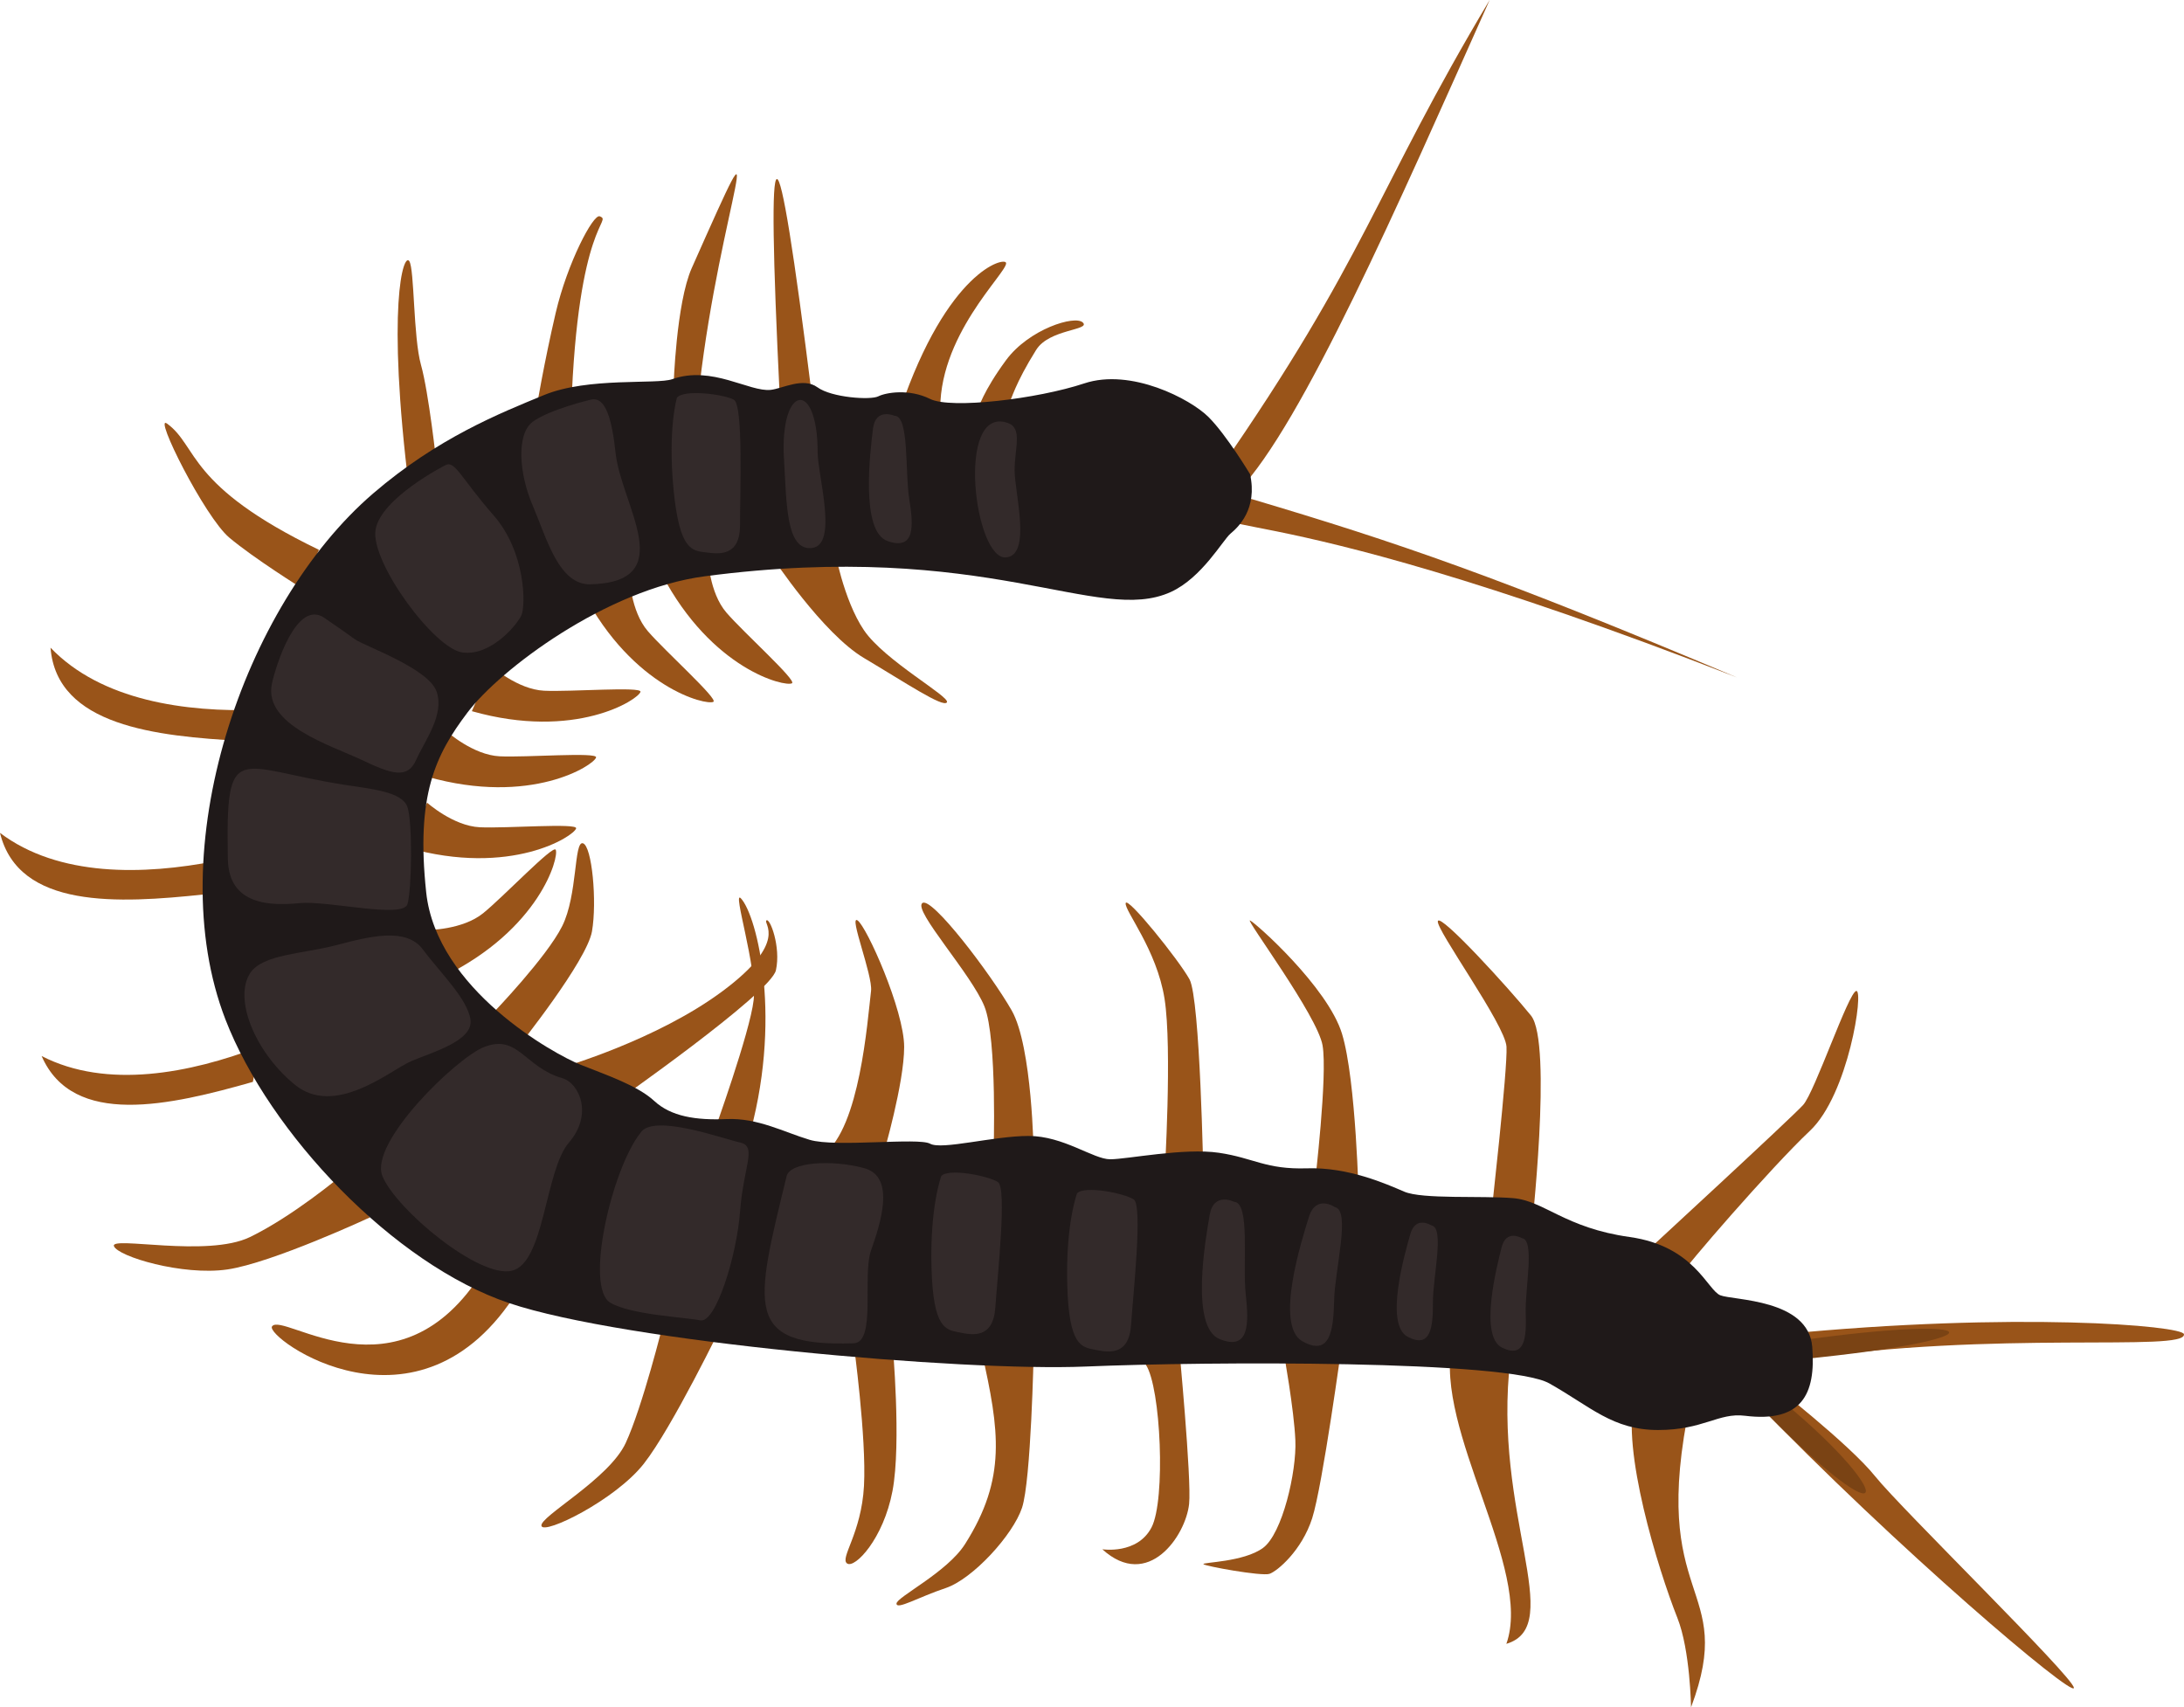<?xml version="1.0" encoding="UTF-8"?><svg id="Layer_1" xmlns="http://www.w3.org/2000/svg" viewBox="0 0 616 481.55"><defs><style>.cls-1{fill:#1f1919;}.cls-2{fill:#7a4314;}.cls-3{fill:#332a2a;}.cls-4{fill:#995419;}</style></defs><path class="cls-4" d="m493.96,394.23c41.59,43.09,90.98,84.79,90.98,81.84s-48.72-50.51-56.03-59.65-29.77-26.6-29.77-26.6l-5.18,4.41Z"/><path class="cls-4" d="m502.73,376.32c65.87-6.42,112.91-2.43,113.26,0,.73,5.13-53.27-1.27-109.61,7.31l-3.65-7.31Z"/><path class="cls-2" d="m508.06,378.02c53.41-7.51,57.74-.34,0,5.36v-5.36Z"/><path class="cls-2" d="m496.37,396.69c39.81,40.83,38.7,24.37,3.66-3.65l-3.66,3.65Z"/><path class="cls-4" d="m343.8,132.63c41.76-60.14,43.89-78.27,76.36-132.63-26.03,58.26-52.88,119.69-70.88,138.47l-5.48-5.85Z"/><path class="cls-4" d="m489.95,191.09c-66.88-28.25-95.97-38.16-137.07-50.37-17.87,14.1-8.57-6.46,137.07,50.37Z"/><path class="cls-4" d="m292.28,98.65c3.65-5.85,15.35-5.48,13.15-7.67-2.19-2.19-15.2,1.83-21.67,10.6-6.47,8.77-7.93,13.88-7.93,13.88,13.05,0,4.25,2.7,16.44-16.81Z"/><path class="cls-4" d="m253.92,115.45c13.33-39.18,29.52-43.08,29.85-41.29.49,2.65-19.76,20.77-18.52,43.11l-11.33-1.83Z"/><path class="cls-4" d="m219.94,112.17c-3.99-81.18-1.27-83.27,9.13,0h-9.13Z"/><path class="cls-4" d="m197.29,108.88c5.89-50.66,21.6-86.79-2.19-33.25-4.38,9.86-5.12,33.25-5.12,33.25h7.31Z"/><path class="cls-4" d="m161.12,115.45c1.85-53.03,11.75-52.95,8.04-54.44-1.83-.73-9.13,13.15-12.42,27.22-3.29,14.07-5.48,27.22-5.48,27.22h9.86Z"/><path class="cls-4" d="m115.45,138.47c-6.52-52.24-1.65-67.41,0-64.8,1.46,2.32,1.1,21.46,3.29,29.25,2.19,7.78,4.38,27.88,4.38,27.88l-7.67,7.67Z"/><path class="cls-4" d="m85.12,165.9s-13.52-8.43-20.46-14.27c-6.94-5.85-21.56-35.07-17.54-32.15,8.82,6.41,5.41,17.51,42.84,35.6l-4.85,10.83Z"/><path class="cls-4" d="m73.07,200.22c-20.72.69-44.48-2.57-58.82-17.54,1.74,22.08,29.77,24.97,53.96,26.31l4.86-8.77Z"/><path class="cls-4" d="m60.87,242.86c-20.35,3.98-44.32,4.55-60.87-7.94,5.24,21.52,33.37,19.91,57.46,17.37l3.4-9.43Z"/><path class="cls-4" d="m73.07,295.28c-19.37,7.4-42.89,12.06-61.33,2.58,8.84,20.31,36.29,13.91,59.59,7.29l1.74-9.87Z"/><path class="cls-4" d="m96.08,331.75s-13.52,11.33-25.58,17.17c-12.06,5.85-39.46-.37-38.36,2.56,1.1,2.92,19.33,8.4,31.95,6.58,12.62-1.83,40.24-14.68,40.24-14.68l-8.26-11.63Z"/><path class="cls-4" d="m136.27,358.42c-23.76,38.19-56.61,11.3-59.55,15.71-2.05,3.08,41.48,34.79,69.42-10.23l-9.86-5.48Z"/><path class="cls-4" d="m203.87,373.19s-14.25,29.44-22.29,39.67c-8.04,10.23-28.13,20.09-28.86,17.54-.73-2.56,19-13.15,23.75-23.38,4.75-10.23,10.6-33.82,10.6-33.82h16.81Z"/><path class="cls-4" d="m251.73,378.88s2.56,28.13,0,41.65c-2.56,13.52-10.6,21.92-12.79,20.46-2.19-1.46,4.02-8.4,4.75-21.92.73-13.52-2.92-40.19-2.92-40.19h10.96Z"/><path class="cls-4" d="m291.55,381.44s-.73,36.17-3.29,43.84c-2.56,7.67-13.88,20.09-21.56,22.65-7.67,2.56-13.8,6.21-13.84,4.38-.04-1.83,14.25-8.77,19.34-16.81,11.76-18.55,9.69-31.96,4.73-54.07h14.61Z"/><path class="cls-4" d="m332.47,378.88s3.65,38.36,2.92,45.31c-.94,8.94-11.56,24.53-24.48,12.79,0,0,9.86,1.55,13.88-6.17,4.02-7.72,2.65-39.47-1.6-45.88-4.25-6.41,9.27-6.05,9.27-6.05Z"/><path class="cls-4" d="m378.51,378.88s-5.48,40.19-8.4,49.32c-2.92,9.13-9.86,14.98-12.06,15.71-2.19.73-18.27-2.19-18.63-2.74-.37-.55,11.33-.55,16.81-4.57,5.48-4.02,9.5-21.56,9.13-30.32-.37-8.77-3.29-24.84-3.29-24.84l16.44-2.56Z"/><path class="cls-4" d="m426.01,383.27c-5.23,43.58,16,75.3-1.14,80.38,7.53-21.16-20.44-60.23-15.3-84.76l16.44,4.38Z"/><path class="cls-4" d="m476.79,395.32c-12.16,57.48,13.42,51,.17,86.23,0,0-.22-16.08-3.85-25.21-5.47-13.77-15.93-47.82-12.03-62.11l15.71,1.1Z"/><path class="cls-4" d="m474.24,359.52c.37-1.46,25.35-30.32,36.24-40.56,10.89-10.23,15.28-39.82,13.08-39.46-2.19.37-11.69,28.5-14.98,32.15-3.29,3.65-44.94,42.02-44.94,42.02l10.6,5.85Z"/><path class="cls-4" d="m431.82,348.56s6.18-54.44,0-62.11c-6.18-7.67-25.54-28.86-26.27-26.67-.73,2.19,19,29.23,19.36,35.44.37,6.21-4.4,48.23-4.4,48.23l11.31,5.12Z"/><path class="cls-4" d="m383.26,339.06s-.73-34.34-4.75-47.5c-4.02-13.15-24.48-31.37-25.94-31.94-1.46-.57,19,26.83,20.46,35.23,1.46,8.4-2.19,39.09-2.19,39.09l12.42,5.12Z"/><path class="cls-4" d="m339.41,331.75s-.89-50.05-3.91-55.53c-3.02-5.48-17.63-23.6-18-21.48-.37,2.12,8.76,13.08,10.96,26.96,2.2,13.88,0,50.05,0,50.05h10.96Z"/><path class="cls-4" d="m291.55,325.54s-.37-30.32-6.21-40.56c-5.85-10.23-22.65-32.37-25.21-30.25-2.56,2.12,13.88,20.02,17.54,29.16,3.65,9.13,2.56,41.65,2.56,41.65h11.33Z"/><path class="cls-4" d="m249.17,325.54s5.85-19.96,5.85-30.26-10.6-34.02-13.15-35.68c-2.56-1.66,4.32,15.51,3.81,19.89-1.04,8.78-3.18,38.45-13.31,46.04h16.81Z"/><path class="cls-4" d="m210.81,322.25c10.15-34.26,2.76-63.93-1.83-68.86-2.56-2.75,4.62,19.54,3.59,28.67s-11.26,37.45-11.26,37.45l9.5,2.74Z"/><path class="cls-4" d="m172.45,311.61s44.94-31.37,46.4-37.95c1.46-6.58-1.73-14.93-2.69-14.04-.96.89,6.35,6-12.29,19.88-18.63,13.89-45.31,21.56-45.31,21.56l13.88,10.55Z"/><path class="cls-4" d="m146.14,295.28s19.36-24.18,20.83-32.59c1.46-8.4,0-24.11-2.56-24.84-2.56-.73-1.46,14.61-5.85,23.38-4.38,8.77-19.36,24.34-19.36,24.34l6.94,9.7Z"/><path class="cls-4" d="m124.95,275.48c27.3-13.34,32.8-33.78,31.79-35.81-.73-1.46-14.61,13.15-20.46,17.9-5.85,4.75-15.71,4.75-15.71,4.75l4.38,13.15Z"/><path class="cls-4" d="m114.93,239.1c29.23,8.28,46.97-3.27,47.57-5.45.43-1.58-19.66.04-27.18-.32-7.52-.36-14.87-6.95-14.87-6.95l-5.51,12.72Z"/><path class="cls-4" d="m120.56,219.09c29.23,8.28,46.97-3.27,47.57-5.45.43-1.58-19.66.04-27.18-.32-7.52-.36-14.87-6.95-14.87-6.95l-5.51,12.72Z"/><path class="cls-4" d="m133.08,200.59c29.23,8.28,46.97-3.27,47.57-5.45.43-1.58-19.66.04-27.18-.32-7.52-.36-14.87-6.95-14.87-6.95l-5.51,12.72Z"/><path class="cls-4" d="m164.5,167.22c14.13,26.9,34.72,31.8,36.71,30.73,1.44-.77-13.57-14.23-18.49-19.93-4.92-5.71-5.2-15.57-5.2-15.57l-13.02,4.76Z"/><path class="cls-4" d="m186.67,161.99c14.13,26.9,34.72,31.8,36.71,30.73,1.44-.77-13.57-14.23-18.49-19.93-4.92-5.71-5.2-15.57-5.2-15.57l-13.02,4.76Z"/><path class="cls-4" d="m217.88,157.22s14.12,21.44,25.81,28.38c11.69,6.94,22.29,14.06,23.38,12.51s-17.54-11.73-23.38-20.34c-5.85-8.61-8.4-23.23-8.4-23.23l-17.4,2.67Z"/><path class="cls-1" d="m352.57,133.72s-6.58-10.96-11.69-16.08c-5.12-5.12-21.92-13.88-35.07-9.5-13.15,4.38-37.63,7.31-43.48,4.38-5.85-2.92-12.42-1.83-14.61-.73s-13.15.37-17.17-2.56c-4.02-2.92-9.86.37-13.15.73-6.02.67-16.64-6.97-27.77-3.02-4.38,1.56-23.75-.64-36.17,4.48-12.42,5.12-29.96,12.06-48.23,27.77-36.74,31.59-60.05,100.71-41.65,148.34,12.42,32.15,47.5,69.05,80.01,80.01,32.52,10.96,127.88,19.36,162.59,17.9,34.71-1.46,119.11-1.83,130.8,4.75,11.69,6.58,17.9,13.15,30.69,13.15s17-4.95,24.48-4.02c15.93,1.98,20.08-5.94,18.99-19.46-1.1-13.52-22.28-13.06-25.93-14.52-3.65-1.46-7.31-13.88-25.58-16.44-18.27-2.56-24.11-10.23-32.88-10.96-8.77-.73-25.58.37-30.69-1.83-5.12-2.19-15.71-6.94-27.4-6.58-11.69.37-14.98-2.92-24.84-4.38-9.86-1.46-25.94,1.83-30.69,1.83s-13.15-6.58-23.02-6.58-24.48,4.02-27.77,2.19c-3.29-1.83-26.67,1.1-33.98-1.1-7.31-2.19-14.61-6.21-23.38-5.85-8.77.37-15.71-.73-20.46-5.12-4.75-4.38-13.52-7.31-20.83-10.23-7.31-2.92-40.56-21.19-43.48-48.59-2.92-27.4,2.56-38.73,11.69-50.79,9.13-12.06,39.09-34.71,66.86-38.36,80.08-10.54,110.84,13.88,131.5,4.41,8.77-4.02,14.64-14.64,16.83-16.47,2.19-1.83,7.67-6.94,5.48-16.81Z"/><path class="cls-3" d="m284.18,119.27c-14.69-4.98-9.38,38.81-.39,37.95,7.25-.7,2.38-18.23,2.38-24.57s2.36-11.91-1.99-13.39Z"/><path class="cls-3" d="m252.31,117.28s-5.36-2.41-6.09,3.68c-.73,6.09-3.65,28.99,4.14,31.66,7.79,2.68,7.31-4.35,6.09-11.92-1.22-7.57.05-23.45-4.14-23.43Z"/><path class="cls-3" d="m348.08,338.98s-5.75-2.94-6.89,3.71c-1.14,6.65-5.6,31.64,2.82,35.01,8.42,3.37,8.26-4.38,7.34-12.76-.92-8.38,1.34-25.76-3.27-25.96Z"/><path class="cls-3" d="m376.5,340.47s-5.31-3.67-7.32,2.77c-2,6.44-9.73,30.62-1.84,35.07,7.9,4.45,8.77-3.24,8.96-11.67.19-8.43,4.74-25.36.2-26.16Z"/><path class="cls-3" d="m403.75,345.64s-4.46-2.91-5.97,2.44c-1.51,5.35-7.36,25.46-.75,28.96,6.61,3.5,7.16-2.87,7.13-9.82-.03-6.95,3.35-21.01-.41-21.58Z"/><path class="cls-3" d="m429.29,349.25s-4.44-2.71-5.76,2.56c-1.32,5.27-6.43,25.07.12,28.29,6.55,3.22,6.91-3.01,6.68-9.8-.23-6.79,2.65-20.61-1.04-21.05Z"/><path class="cls-3" d="m221.13,129.49c.73,12.42.54,26.01,7.94,25.06,7.4-.95,1.55-20.43,1.55-27.01,0-20.68-10.74-19.19-9.5,1.95Z"/><path class="cls-3" d="m190.93,112.17s-2.62,8.73-.95,25.94c1.68,17.21,5.25,17.21,9.07,17.69,3.81.49,9.7,1.22,9.68-7.79-.02-9.01.95-33.74-1.73-35.26-2.68-1.52-14.13-3.04-16.08-.57Z"/><path class="cls-3" d="m265.49,331.72s-3.23,8.52-2.76,25.81c.47,17.28,4.04,17.53,7.81,18.28,3.77.75,9.6,1.89,10.2-7.1.61-8.99,3.31-33.59.74-35.3-2.57-1.7-13.88-4.02-16-1.7Z"/><path class="cls-3" d="m303.78,336.62s-3.23,8.52-2.76,25.8c.47,17.28,4.04,17.53,7.81,18.28,3.77.75,9.6,1.89,10.2-7.1.61-8.99,3.31-33.59.74-35.3-2.57-1.7-13.88-4.02-16-1.7Z"/><path class="cls-3" d="m166.57,112.74s-11.69,2.77-16.32,6.23c-4.63,3.46-3.9,14.55,0,23.62,3.9,9.07,7.31,22.47,16.32,22.22,25.27-.68,8.65-22.32,7.06-37.02-.97-9.01-2.69-16.23-7.06-15.04Z"/><path class="cls-3" d="m125.65,131.19s-18.27,9.26-19.73,18.27c-1.46,9.01,16.56,33.61,24.6,34.59,8.04.97,15.27-7.79,16.53-10.47,1.25-2.68,1.31-17.78-7.85-28.25-9.16-10.47-10.9-15.58-13.55-14.13Z"/><path class="cls-3" d="m91.51,174.28c-7.9-5.43-13.8,13.74-14.82,18.59-2.44,11.63,16.81,17.41,25.33,21.47,8.53,4.05,12.92,5.45,15.35,0,2.43-5.45,8.09-12.76,5.75-19.33-2.34-6.58-20.6-12.88-23.04-14.72-1.38-1.04-5.37-3.8-8.57-6Z"/><path class="cls-3" d="m64.27,242.32c.24,13.1,12.18,13.19,20.22,12.41,8.04-.78,29.22,4.47,30.44.27,1.22-4.21,1.46-22.96,0-27.35-1.46-4.38-10.23-5.12-18.02-6.33-30.32-4.74-33.28-13.18-32.64,21Z"/><path class="cls-3" d="m70.6,274.42c-4.7,7.02.97,21.92,12.42,31.42,11.45,9.5,27.09-4,32.91-6.51,5.82-2.51,17.51-5.69,16.78-11.63-.73-5.93-8.74-13.53-13.4-19.86-4.66-6.33-14.86-3.79-24.36-1.28-9.5,2.5-20.8,2.55-24.36,7.86Z"/><path class="cls-3" d="m136.61,295.28c-7.79,3-32.64,27.06-28.74,36.47,3.9,9.41,27.17,28.83,36.48,26.67,9.31-2.16,9.31-28.28,16.13-36.17,6.82-7.89,2.98-16.75-1.92-18.16-10.6-3.06-12.41-12.48-21.95-8.8Z"/><path class="cls-3" d="m180.66,319.51c-8.04,10.08-15.9,43.62-8.48,47.95,5.85,3.41,20.95,4.06,25.33,4.95,4.38.89,10.27-18.11,11.23-30.77.95-12.67,4.89-18.32,0-19.39-4.89-1.07-24.55-8.28-28.08-2.74Z"/><path class="cls-3" d="m221.86,331.75c-8.9,36.69-12.34,48.18,18.91,47.13,6.43-.22,2.4-18.97,4.9-26.16,2.5-7.19,7.18-20.83-1.98-23.26-9.16-2.44-20.86-1.72-21.83,2.29Z"/></svg>